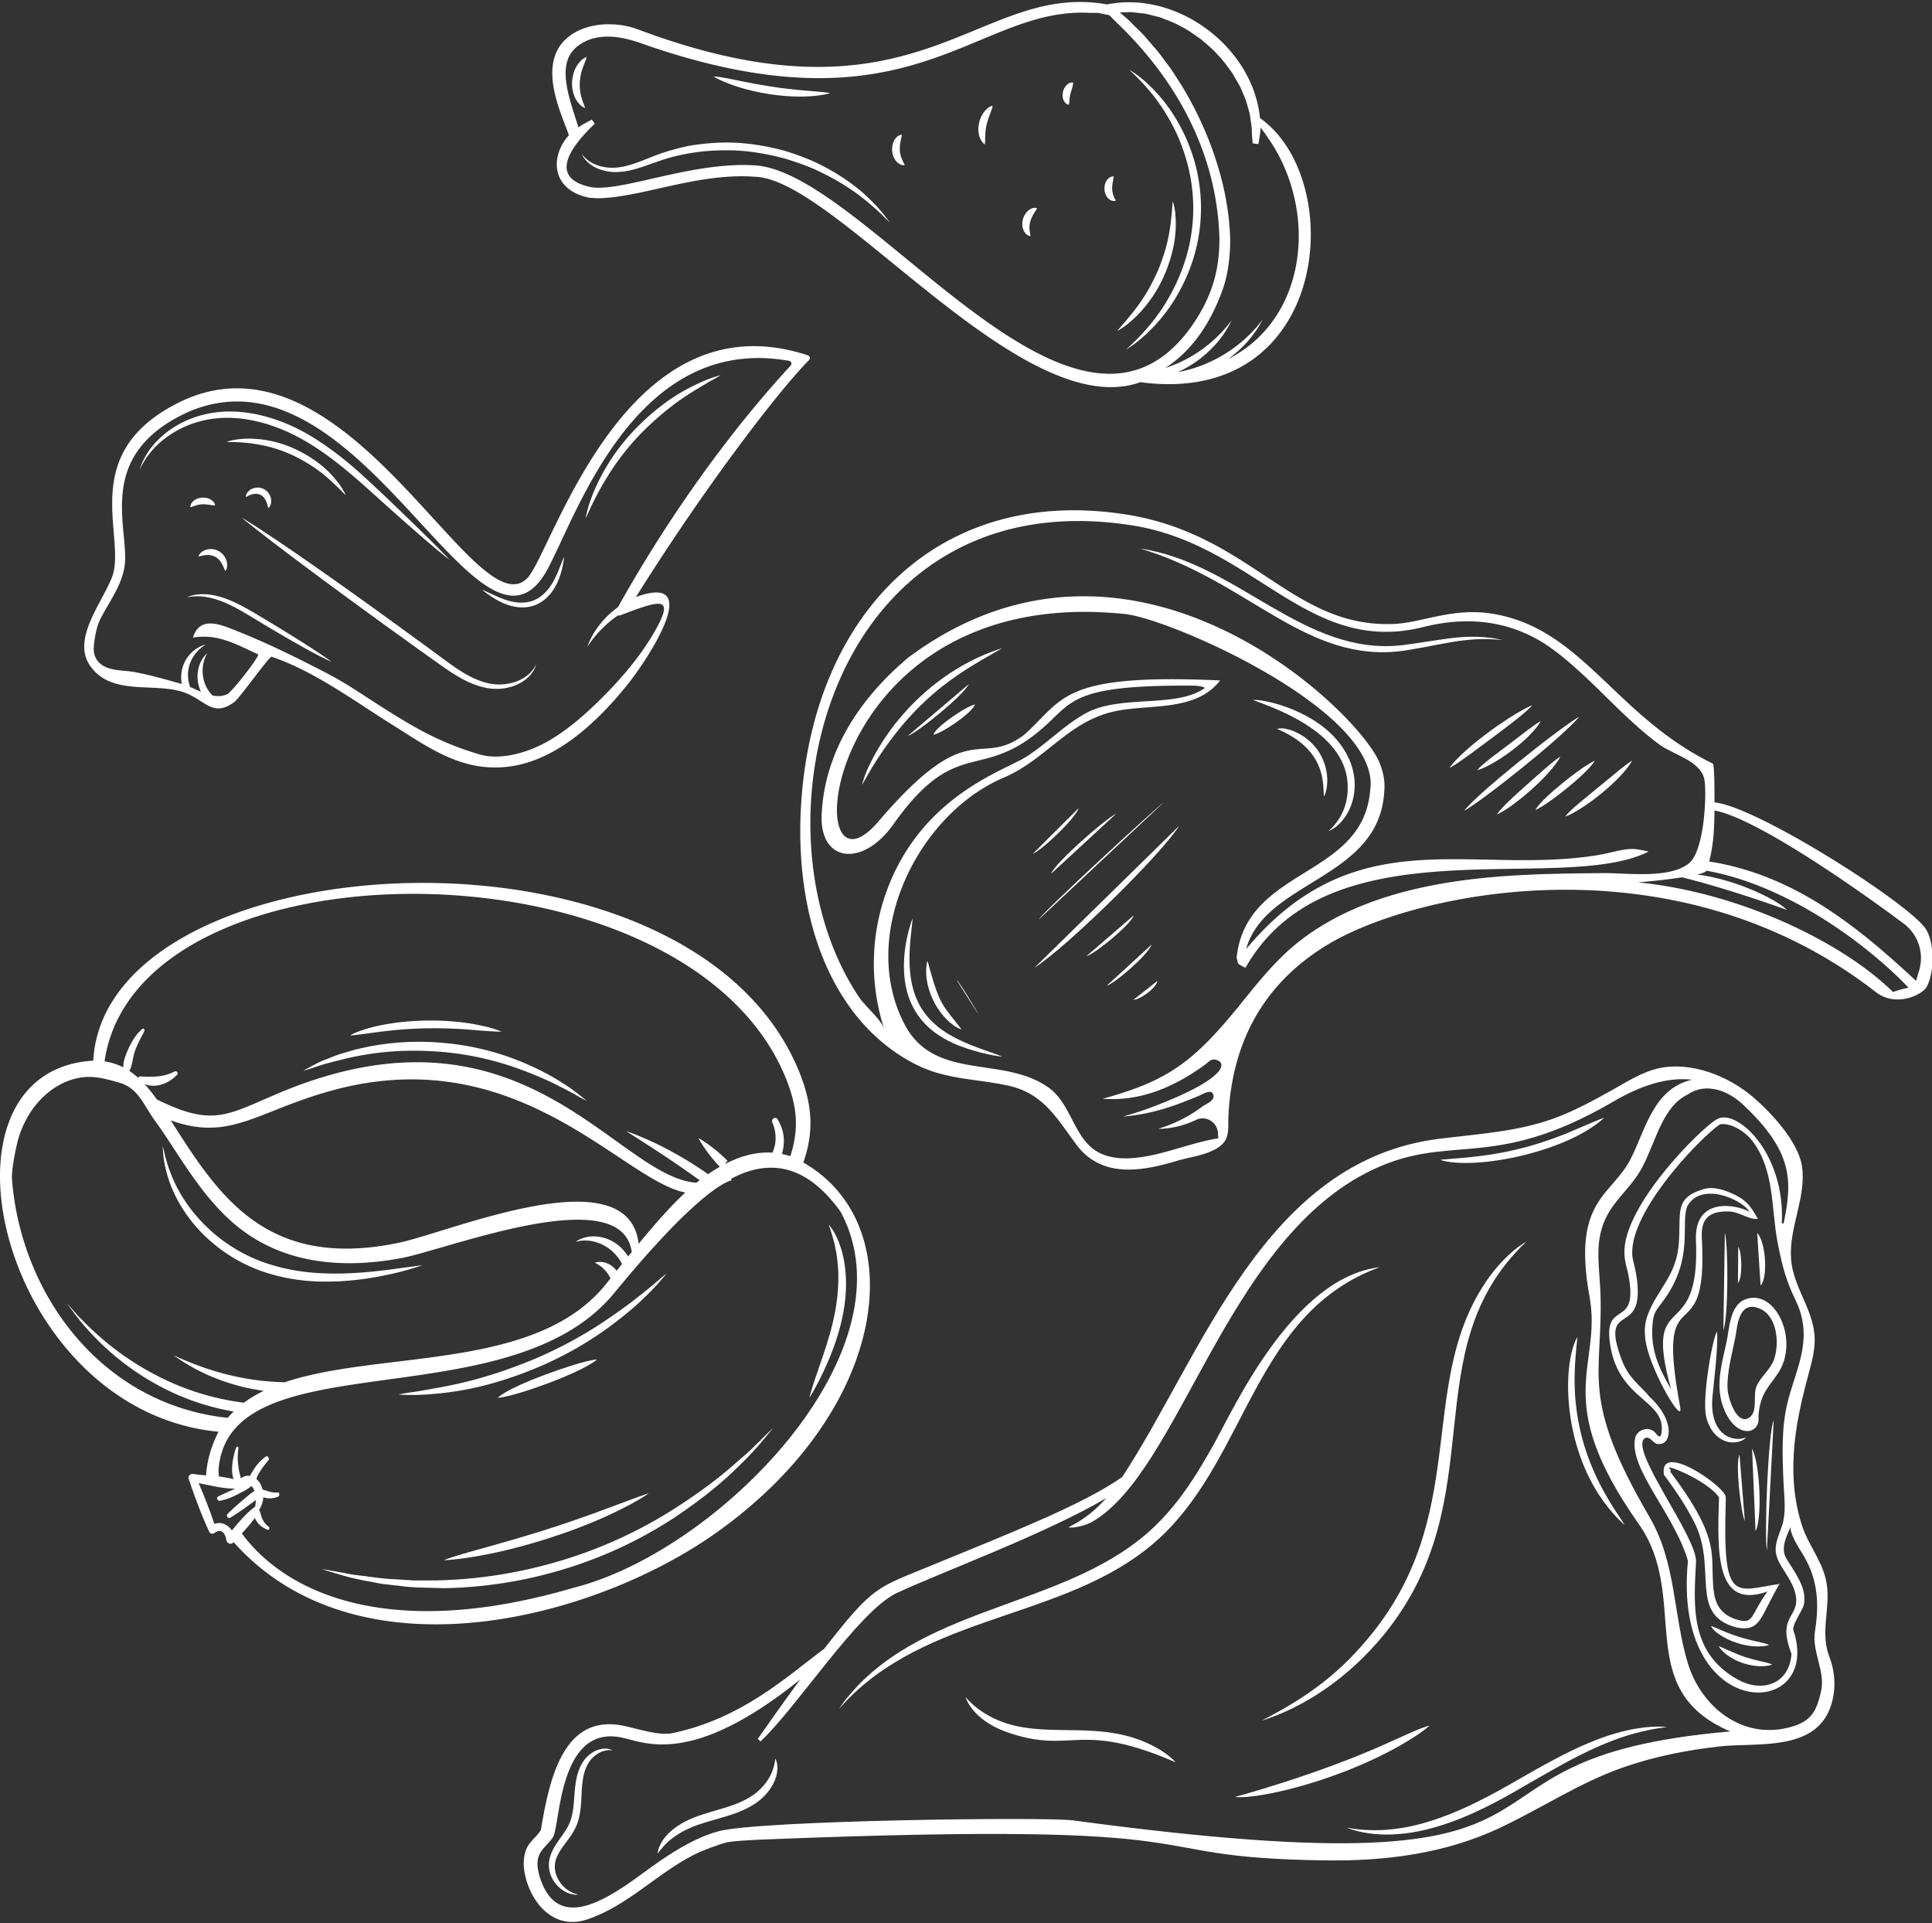 <svg xmlns="http://www.w3.org/2000/svg" width="209" height="208" viewBox="0 0 209 208"><rect x="0" y="0" width="209" height="208" fill="#333333" stroke="none"/><g><g><g><g><path fill="#fff" d="M48.03 168.754s.612.008 2.318-.232c1.702-.25 4.514-.729 8.807-2.076 4.58-1.46 7.31-2.818 8.923-3.665 1.608-.863 2.098-1.26 2.098-1.26s-.591.176-2.29.812c-1.703.621-4.504 1.744-9.06 3.194-4.563 1.42-7.286 2.1-8.84 2.57-1.56.451-1.955.657-1.955.657z"/></g><g><path fill="#fff" d="M62.056 171.736c-20.287 5.946-31.344.334-35.894-5.877.496-.53.978-1.08 1.403-1.67.073.16.167.311.258.446.281.406.691.646 1.117.826.175.073.28-.23.125-.332-.346-.223-.583-.58-.744-.984-.116-.29-.131-.563-.284-.8-.002-.01 0-.022-.002-.033a3.03 3.03 0 0 0 .385-.925 2.68 2.68 0 0 0 .066-.454c.489.223 1.111.145 1.587-.042.21-.083.198-.501-.057-.468-.582.079-1.073-.171-1.608-.3a2.375 2.375 0 0 0-.28-.698 1.883 1.883 0 0 0-.399-.462c.075-.19.148-.378.24-.535.298-.527.668-1.006 1.05-1.458.178-.209-.052-.58-.284-.411-.5.36-.91.805-1.257 1.344-.13.2-.302.459-.437.733a1.202 1.202 0 0 0-.684.09 1.451 1.451 0 0 0-.297.184c-.075-.315-.167-.627-.222-.95-.124-.74-.176-1.575-.04-2.315.034-.186-.19-.249-.25-.078-.33.954-.636 2.357-.287 3.425a10.703 10.703 0 0 0-1.577-.285c-.021-.255-.048-.515-.041-.752 1.09-14.107 31.142-5.214 42.696-18.966 9.86-12.039 12.79-12.311 12.79-12.311l-.03-.183c4.288-2.283 8.282-1.396 11.844 3.588 8.066 15.058-13.254 36.723-28.887 40.653zm-38.867-6.903zm-1.699-4.41c1.275.236 2.653.611 3.942.588-.04.022-.077.046-.117.063-.575.257-1.144.51-1.711.792-.253.125-.058.508.177.463.717-.135 1.352-.392 2.005-.741.444-.238.94-.444 1.32-.795a.21.21 0 0 0 .12-.035c.065.069.128.153.19.255.045.086.079.169.11.253-.445.267-.853.657-1.244.979a29.76 29.76 0 0 0-1.66 1.494c-.21.202.059.563.29.418.673-.42 1.33-.852 1.972-1.33.26-.192.54-.38.799-.59-.011.29-.055.536-.087.752a.28.28 0 0 0-.089.04c-.901.683-1.672 1.613-2.427 2.512-.419-.65-1.187-.978-1.89-.708-.498-1.5-1.082-2.966-1.7-4.41zM1.303 127.64s-.134-.94.505-3.779c.79-3.512 3.23-6.46 6.47-7.224 1.658-.39 3.07.022 4.667.48 2.05.588 2.636 2.506 3.85 4.152.834 1.13 1.592 2.33 2.367 3.509 1.706 2.598 3.484 5.168 5.74 7.214 5.255 4.77 12.087 5.3 18.56 4.078 5.234-1.027 23.83-8.377 24.88-.645-.087.105-.228.278-.386.475-.427-.666-.958-1.177-1.482-1.503a4.289 4.289 0 0 0-2.33-.67 3.591 3.591 0 0 0-1.44.332c-.3.161-.441.258-.441.258l.481-.1a4.137 4.137 0 0 1 1.364.042 4.63 4.63 0 0 1 3.18 2.466c-.189.238-.386.482-.58.725-.477-.622-1.09-.876-1.496-.938a1.852 1.852 0 0 0-.649.011 1.908 1.908 0 0 0-.213.065s.293.118.693.425c.327.256.725.678 1 1.265-.272.34-.5.624-.628.781-7.656 9.27-24.356 6.986-34.612 10.45-3.85-.086-6.872-.932-8.898-1.64a34.589 34.589 0 0 1-2.34-.925l-.8-.36.734.508c.493.318 1.23.78 2.234 1.277a22.119 22.119 0 0 0 6.798 2.066c-.77.375-1.488.8-2.141 1.286a27.966 27.966 0 0 1-8.384-2.42 30.786 30.786 0 0 1-6.237-3.897c-1.589-1.281-2.702-2.434-3.448-3.219l-1.097-1.237.99 1.35a29.727 29.727 0 0 0 3.261 3.528 28.436 28.436 0 0 0 6.2 4.314 26.538 26.538 0 0 0 7.601 2.536c-.223.22-.44.444-.643.684-13.592-1.446-22.322-13.243-23.33-25.72zm72.829 1.348zm-5.046 5.541c-1.104-9.535-20.268-1.31-25.899-.118-14.378 3.018-19.57-5.111-24.716-13.232 6.374 2.317 9.336-.964 17.173-3.151 20.265-5.742 31.628 9.636 38.488 10.96-1.798 1.68-3.399 3.558-5.046 5.541zm16.096-17.482c1.054 2.803 1.255 5.136.31 8.015a7.183 7.183 0 0 0-.907-.242c.132-.382.181-.826.202-1.17.058-.945-.198-1.789-.659-2.57-.231-.391-.754-.051-.564.368.317.703.41 1.54.286 2.312-.052.321-.185.616-.27.917-1.77-.121-3.521.382-5.175 1.236l.296-.36c-1.785-1.772-3.143-2.445-3.143-2.445s.683 1.358 2.305 3.098c-.43.244-.851.51-1.266.792-2.537-1.77-4.723-2.901-6.267-3.606-1.655-.751-2.588-1.045-2.588-1.045l2.376 1.524c1.362.88 3.268 2.13 5.568 3.788-.117.089-.234.177-.35.269-8.792-.62-18.845-21.036-45.592-9.518-5.337 2.289-6.87 3.418-12.775.505-.43-.602-.87-1.154-1.33-1.653 1.219.465 2.57-.036 3.51-1.002.186-.191-.049-.475-.254-.368-1.188.625-2.445.612-3.717.532-.115-.007-.184.069-.219.164a8.327 8.327 0 0 0-.962-.751c.325-.577.348-1.387.56-2.03.264-.812.683-1.53 1.058-2.284.069-.139-.082-.347-.212-.237-.65.546-1.108 1.272-1.475 2.077-.272.597-.622 1.387-.581 2.095a6.19 6.19 0 0 0-2.036-.656c3.515-24.445 63.583-24.604 73.87 2.246zm1.723 8.697c1.16-3.34.952-6.148-.276-9.38-11.366-29.538-75.24-25.537-76.538-1.64-18.586 1.075-10.003 37.909 13.55 40.136-.902 1.775-1.267 3.369-1.352 4.72-.474-.04-.938-.083-1.377-.152-.268-.042-.62.194-.496.552.66 1.928 1.364 3.866 2.216 5.697.13.28.437.254.625.09.598-.375 1.001-.142 1.212.7.008.444.498.679.787.363l.022-.023c13.124 14.701 37.749 8.712 51.312-.404 19.687-13.371 22.262-33.854 10.315-40.659z"/></g><g><path fill="#fff" d="M81.469 156.569c-.518.53-1.22 1.084-2.014 1.801-1.6 1.416-3.848 3.146-6.947 5.095a49.005 49.005 0 0 1-12.388 5.5 50.156 50.156 0 0 1-12.953 1.976l-2.389.005-2.07-.132c-1.286-.047-2.36-.228-3.274-.34l-1.247-.156-1.007-.19-1.406-.255a16.266 16.266 0 0 0-.938-.142l1.14.348c.81.239 2.092.657 4.04.989.488.084 1.01.215 1.582.282l1.846.205c1.316.194 2.823.16 4.523.229a47.322 47.322 0 0 0 12.573-1.918c5.3-1.556 9.362-3.716 12.449-5.742 3.076-2.062 5.27-3.897 6.795-5.415 1.563-1.475 2.48-2.602 3.06-3.293l.804-.976-.913.88-1.266 1.249z"/></g><g><path fill="#fff" d="M46.316 150.818c2.356-.182 6.352-.566 12.147-3.044a38.45 38.45 0 0 0 7.26-4.116c1.813-1.324 3.119-2.453 4.044-3.364.941-.894 1.51-1.558 1.865-1.972.341-.412.489-.588.489-.588l-.589.48c-.414.348-1.06.921-2.068 1.717-.996.81-2.358 1.834-4.199 3.061a46.016 46.016 0 0 1-7.239 3.913c-6.104 2.565-9.973 3.06-12.145 3.467-1.096.205-1.793.262-2.213.352-.42.076-.565.118-.565.118l.715.028c.507.012 1.312.04 2.498-.052z"/></g><g><path fill="#fff" d="M64.594 147.04s-1.25.02-5.687 1.678c-4.438 1.657-5.057 2.477-5.057 2.477s1.25-.02 5.388-1.562c4.418-1.647 5.356-2.593 5.356-2.593z"/></g><g><path fill="#fff" d="M18.298 127.734c.461 1.337 1.297 3.054 2.838 4.866a17.137 17.137 0 0 0 7.047 4.848c3.439 1.218 6.406 1.248 8.723 1.13 2.331-.142 4.08-.49 5.378-.774a33.527 33.527 0 0 0 2.683-.712l.74-.25-3.53.48c-1.32.162-3.077.386-5.378.427-2.286.024-5.173-.093-8.464-1.283a17.262 17.262 0 0 1-7.012-4.858 15.721 15.721 0 0 1-2.779-4.496c-.232-.598-.41-1.094-.518-1.511a9.565 9.565 0 0 1-.258-.978c-.114-.488-.169-.658-.169-.658l.056.854c.05.602.193 1.565.643 2.915z"/></g><g><path fill="#fff" d="M35.902 114.88c2.274-.586 6.123-1.618 12.182-1.08a32.683 32.683 0 0 1 7.819 1.727c2.02.73 3.532 1.405 4.635 1.982 1.12.55 1.837.982 2.298 1.235l.654.341-.59-.479c-.422-.337-1.1-.882-2.192-1.556-1.08-.698-2.583-1.51-4.64-2.34a28.585 28.585 0 0 0-8.03-1.9 28.762 28.762 0 0 0-8.048.373l-1.442.312-1.233.358c-.764.21-1.389.473-1.918.68-1.065.397-1.685.799-2.073.99-.382.212-.506.299-.506.299l.691-.211c.486-.154 1.244-.434 2.393-.73z"/></g><g><path fill="#fff" d="M91.37 136.767c-.19-1.303-.528-2.215-.81-2.845-.29-.629-.534-.983-.691-1.186-.156-.204-.222-.263-.222-.263l.14.416c.103.29.259.75.437 1.438.333 1.363.785 3.74.15 7.367-.353 1.928-.85 3.453-1.253 4.681l-.985 2.875c-.48 1.42-.573 1.932-.573 1.932s.295-.41.985-1.741c.34-.667.783-1.565 1.282-2.795.491-1.228 1.06-2.794 1.428-4.839.36-2.05.306-3.742.112-5.04z"/></g><g><path fill="#fff" d="M45.855 111.23c3.341-.07 5.424.2 6.682.28 1.258.099 1.696.065 1.696.065s-.1-.048-.358-.142a11.644 11.644 0 0 0-1.296-.386c-1.253-.293-3.381-.732-6.808-.653-1.71.048-3.064.223-4.124.414a17.31 17.31 0 0 0-2.386.593c-1.108.373-1.365.595-1.365.595s.44-.018 1.646-.185c1.208-.15 3.185-.49 6.313-.581z"/></g></g><g><g><path fill="#fff" d="M10.183 69.55c.267-2.007.596-2.484 1.187-3.536.921-1.636 2.002-3.248 2.153-5.176.268-4.25-3.05-11.75 6.809-16.267 18.664-8.101 31.412 29.92 38.763 17.247 3.224-5.773 9.494-25.783 26.27-22.788a.306.306 0 0 1 .168.507c-9.928 10.783-16.55 22.327-18.685 26.136a9.712 9.712 0 0 0-2.404 2.483 9.027 9.027 0 0 0-.72 1.318l-.19.479.293-.419a12.449 12.449 0 0 1 3.018-2.973c.076.025.157.03.244-.002 4.28-1.642 5.874-2.133 3.912 1.425-1.738 3.146-4.281 6.006-6.878 8.462-1.537 1.454-3.203 2.82-5.06 3.847-2.021 1.117-4.91 1.965-7.152 1.314-2.764-.803-5.252-1.911-7.734-3.373-4.51-2.668-5.781-3.848-9.175-5.602-3.087-1.593-6.266-3.156-9.5-4.432-1.643-.647-3.883-1.638-4.632.767 2.673-.46 4.662.72 7.049 1.807.254.116-2.792 4.046-3.33 4.303-.512.244-1.049.258-1.59.155a3.551 3.551 0 0 1-.923-1.56 4.092 4.092 0 0 1-.124-1.638c.06-.458.19-.8.285-1.03l.17-.345s-.097.089-.272.28c-.16.2-.392.52-.562 1.002a3.84 3.84 0 0 0 .164 2.88c-.398-.168-.79-.353-1.167-.515a3.741 3.741 0 0 1-.192-1.874c.108-.687.402-1.24.7-1.645.303-.406.61-.67.825-.835.22-.165.344-.24.344-.24s-.142.03-.403.136c-.26.106-.643.299-1.055.678a3.706 3.706 0 0 0-1.065 1.76 4.014 4.014 0 0 0-.06 1.696c-1.689-.479-3.434-.98-5.166-1.298-1.1-.202-2.585-.097-3.519-.799-.835-.627-.914-1.452-.796-2.335zm1.206 3.935c2.642 1.428 6.407.366 9.079 1.633 1.858.882 2.734 2.397 4.874.817.61-.45 3.799-4.984 4.043-4.9 4.609 1.56 8.886 4.748 12.988 7.315 4.047 2.534 7.593 5.19 12.647 4.571 5.285-.648 9.807-5.044 12.945-8.98 2.056-2.58 8.39-12.099.833-9.37 7.48-11.96 15.454-22.327 18.727-25.634.158-.157.087-.428-.123-.498-19.825-6.56-27.62 21.235-30.37 24.108-5.606 5.64-19.327-27.483-37.27-19.21-11.687 5.523-6.002 14.687-7.635 19.058-1.003 2.684-4.383 6.687-2.403 9.579a4.672 4.672 0 0 0 1.665 1.51z"/></g><g><path fill="#fff" d="M49.77 72.538c-1.013-.644-2.093-1.486-3.325-2.379l-4.073-2.968c-12.754-9.237-16.203-11.186-16.203-11.186s3.053 2.62 15.867 11.898l4.338 3.117c1.293.917 2.436 1.761 3.558 2.373 1.118.614 2.2.98 3.176 1.086a5.558 5.558 0 0 0 2.47-.287c1.32-.49 1.9-1.244 2.153-1.68.256-.453.26-.642.274-.635l-.101.174a3.1 3.1 0 0 1-.374.53c-.379.444-1.145 1.1-2.512 1.36a5.447 5.447 0 0 1-2.379-.081c-.895-.224-1.857-.673-2.87-1.322z"/></g><g><path fill="#fff" d="M64.335 54.005c.373-.758.917-1.744 1.708-2.979a27.041 27.041 0 0 1 3.436-4.284c3.154-3.151 5.518-4.405 6.801-5.19.649-.399 1.084-.601 1.33-.763.251-.151.333-.216.333-.216l-.47.143c-.33.109-.862.273-1.607.611-1.476.669-3.987 1.883-7 4.936a22.442 22.442 0 0 0-3.407 4.464c-.74 1.3-1.205 2.343-1.489 3.146a12.6 12.6 0 0 0-.515 1.693c-.083.344-.105.485-.105.485l.222-.45c.15-.324.376-.843.763-1.596z"/></g><g><path fill="#fff" d="M15.559 49.96a9.024 9.024 0 0 1 2.172-2.447c1.219-.956 3.127-2.038 5.846-2.276 2.703-.242 6.162.484 9.74 2.642 1.789 1.079 3.272 2.249 4.568 3.338 1.295 1.093 2.405 2.108 3.397 3a284.74 284.74 0 0 0 4.545 4.017c2.177 1.872 2.8 2.3 2.8 2.3s-.731-.791-2.91-2.93a396.91 396.91 0 0 0-4.445-4.284c-1.92-1.784-4.25-4.1-7.693-6.186-3.696-2.198-7.337-2.889-10.164-2.54-2.856.355-4.781 1.59-5.97 2.654-1.201 1.094-1.718 2.07-1.999 2.665-.151.298-.212.525-.267.663l-.068.203.1-.194c.075-.13.165-.346.348-.626z"/></g><g><path fill="#fff" d="M22.011 64.535c.659.075 1.525.285 2.583.767 1.064.47 2.296 1.232 3.836 2.163 6.16 3.697 7.402 4.09 7.402 4.09s-1.444-1.134-7.186-4.582c-1.523-.922-2.798-1.67-3.916-2.102-1.11-.444-2.035-.601-2.722-.602a4.463 4.463 0 0 0-1.408.193c-.254.096-.37.138-.37.138l.392-.056c.28-.03.73-.084 1.39-.009z"/></g><g><path fill="#fff" d="M54.928 65.426c.79.251 1.94.5 3.202-.073 1.225-.614 1.798-1.583 2.147-2.3.343-.74.476-1.318.572-1.735.174-.838.153-1.07.153-1.07s-.132.296-.452 1.135c-.167.415-.378.972-.756 1.623-.378.632-.95 1.418-1.933 1.883-1.06.466-2.084.292-2.827.097-.759-.216-1.316-.49-1.737-.682-.84-.405-1.142-.517-1.142-.517s.23.226 1.022.757c.4.255.944.6 1.751.882z"/></g><g><path fill="#fff" d="M28.329 48.15c.962.193 2.14.522 3.484 1.163 2.68 1.317 3.914 2.64 4.654 3.326.377.346.582.598.735.728.148.135.208.176.208.176l-.156-.295c-.115-.206-.293-.54-.634-.983-.665-.87-1.907-2.355-4.553-3.629a12.232 12.232 0 0 0-3.672-1.094c-1.015-.122-1.795-.116-2.372-.051a6.592 6.592 0 0 0-1.19.203c-.232.06-.324.093-.324.093l.342.02c.241.005.625 0 1.193.044.568.029 1.32.111 2.285.3z"/></g><g><path fill="#fff" d="M24.377 61.762s.024-.024.064-.09c.039-.066.09-.178.119-.357a1.528 1.528 0 0 0-.077-.733 1.81 1.81 0 0 0-.764-.938 1.747 1.747 0 0 0-1.274-.217c-.338.073-.562.22-.702.348a.934.934 0 0 0-.233.322.455.455 0 0 0-.032.11s.134-.042.44-.116c.291-.052.846-.173 1.451.182.576.4.716.878.836 1.121.102.263.172.368.172.368z"/></g><g><path fill="#fff" d="M22.96 54.644c.203.03.315.004.315.004s0-.027-.017-.081a.671.671 0 0 0-.128-.242c-.15-.198-.532-.515-1.224-.5-.743.034-1.11.44-1.227.671a.647.647 0 0 0-.082.281.299.299 0 0 0 .006.09s.11-.027.321-.107c.212-.07.528-.203 1.037-.217.505.001.79.081.998.1z"/></g><g><path fill="#fff" d="M26.612 53.765c.004.007.115-.076.375-.198.24-.099.748-.29 1.272-.003.493.336.584.798.66 1.022.062.249.108.365.108.365-.01-.004.135-.052.255-.382.055-.164.088-.403.017-.706a1.504 1.504 0 0 0-.706-.937 1.453 1.453 0 0 0-1.251-.088 1.256 1.256 0 0 0-.597.46c-.198.318-.124.471-.133.467z"/></g></g><g><g><path fill="#fff" d="M132.864 38.83a13.678 13.678 0 0 0 1.77-1.537 12.671 12.671 0 0 0 1.533-1.97c.28-.488.426-.746.426-.746l-.538.663c-.37.42-.921 1.038-1.733 1.726-1.415 1.193-3.724 2.703-6.9 3.281a12.406 12.406 0 0 0 4.283-3.235c.594-.706.963-1.312 1.202-1.722l.331-.64-.446.562a16.12 16.12 0 0 1-1.415 1.487 14.424 14.424 0 0 1-5.317 3.105c1.654-1.075 4.399-3.348 6.247-8.61.586-1.706.768-3.557.775-5.266-.09-3.437-.834-6.603-1.804-9.399a38.785 38.785 0 0 0-3.456-7.293c-.326-.506-.642-.996-.948-1.468-.305-.473-.652-.893-.956-1.315-.601-.854-1.253-1.56-1.816-2.218-.546-.672-1.144-1.172-1.607-1.661-.464-.489-.914-.845-1.269-1.144-.032-.034-.066-.057-.1-.085.152-.004.307-.005.462-.014.304.003.62-.043.945-.005l1.009.115c.35.018.696.115 1.051.209.354.1.726.161 1.086.296.71.284 1.462.542 2.155.96.734.346 1.377.864 2.06 1.318.61.548 1.274 1.04 1.795 1.663.58.567 1.03 1.221 1.489 1.838.231.306.387.653.582.965.183.318.387.62.506.95.28.642.553 1.246.69 1.841l.247.84c.036.274.073.535.106.78l.096.686c.03.212.004.409.02.587.04.71.095 1.133.095 1.133l.607.077s.09-.425.193-1.2c.037-.184.043-.386.034-.604l.016.021c.184.24.463.602.762 1.055 5.509 7.85 4.362 19.604-4.267 23.974zm-8.015 1.71l.004.013-.026.002zM81.854 17.898c-6.902-.506-14.706 2.953-17.982 2.334-4.237-.917-2.65-3.885.476-6.856l-.323-.44c-.997.524-1.083.594-1.45.84-.96-3.103-2.556-6.97-.029-8.828 2.559-1.923 6.08-.527 7.429-.05 28.412 9.774 35.26-3.736 47.337-3.528 2.091.1.684-.131 2.712.278.63.896 11.565 9.506 11.895 24.29-.039 3.077-.627 5.988-3.107 9.475-12.61 17.514-34.782-16.38-46.958-17.515zm54.45-5.127c-.784-7.785-9.08-13.81-16.533-12.292-14.166-2.522-20.269 14.165-50.801 2.685-2.065-.768-5.127-.856-7.26.657-3.906 2.802-.902 8.586-.168 10.809-2 2.185-2.003 5.83 2.075 6.73.286.057.647.055.977.08 4.713-.015 10.89-2.804 17.147-2.315 8.784.334 28.84 26.807 41.62 22.214 20.562 2.741 22.426-21.9 12.942-28.568z"/></g><g><path fill="#fff" d="M127.676 13.666a17.557 17.557 0 0 0-3.1-4.197c-.88-.868-1.51-1.327-1.897-1.588-.387-.264-.526-.343-.526-.343s.168.163.564.542c.4.38 1.017 1.001 1.836 1.99.809.993 1.794 2.39 2.732 4.376.894 1.99 1.76 4.611 1.8 7.903.025 3.513-.905 6.302-1.881 8.376a20.967 20.967 0 0 1-2.907 4.536 23.16 23.16 0 0 1-1.912 2.018l-.57.542s.193-.132.66-.447c.467-.328 1.195-.886 2.16-1.862a18.346 18.346 0 0 0 3.239-4.552c1.081-2.132 2.096-5.053 2.044-8.755-.073-3.701-1.162-6.52-2.242-8.539z"/></g><g><path fill="#fff" d="M126.086 29.46c1.257-3.122 1.145-5.187 1.062-6.283-.04-.56-.149-.907-.194-1.115-.056-.206-.088-.275-.088-.275l-.038.357c-.021.251-.034.647-.099 1.226-.129 1.147-.302 3.078-1.438 5.826-1.26 2.915-2.617 4.428-3.367 5.357l-.826.958c-.165.196-.226.286-.226.286s.094-.049.313-.188c.22-.139.573-.364 1.046-.77.484-.397 1.082-.981 1.773-1.832a14.535 14.535 0 0 0 2.082-3.547z"/></g><g><path fill="#fff" d="M63.076 11.08c-.143-.426-.424-1.13-.353-2.265.104-1.128.422-1.733.564-2.117.16-.377.172-.538.172-.538s-.042.012-.135.058c-.09.046-.24.124-.417.288-.346.312-.92.998-1.02 2.29-.073 1.386.5 2.174.84 2.515.178.181.33.266.427.313.097.05.142.058.142.058s-.008-.046-.045-.145c-.04-.108-.1-.26-.175-.457z"/></g><g><path fill="#fff" d="M93.74 21.213c-1.053-.98-2.587-2.166-4.834-3.316-1.118-.588-2.442-1.092-3.948-1.563a25.58 25.58 0 0 0-5.162-.887c-1.926-.101-3.655.064-5.184.313-1.518.308-2.84.71-3.959 1.149-1.11.445-2.046.828-2.887 1.032-.84.212-1.564.246-2.172.163-1.223-.163-1.892-.659-2.233-.976a3.042 3.042 0 0 1-.343-.368l-.092-.113.088.173c.06.118.171.295.365.518.384.433 1.197 1.062 2.61 1.236.701.09 1.535.017 2.441-.21.91-.222 1.889-.609 2.982-.985 2.176-.743 5.013-1.268 8.473-1.088 1.848.12 3.495.463 4.962.844 1.451.44 2.737.896 3.827 1.435 2.196 1.046 3.734 2.116 4.825 2.987 1.083.882 1.77 1.525 2.175 1.949l.599.57s-.15-.195-.507-.666c-.356-.483-.978-1.213-2.027-2.197z"/></g><g><path fill="#fff" d="M83.199 10.177c2.633.401 4.312.27 5.298.156.989-.128 1.309-.271 1.309-.271s-.341-.066-1.33-.148c-.989-.095-2.629-.174-5.203-.571-2.57-.418-4.062-.783-4.943-.93-.877-.162-1.136-.135-1.136-.135s.281.205 1.164.58c.884.367 2.38.925 4.84 1.319z"/></g><g><path fill="#fff" d="M115.293 11.172c.198.169.337.15.337.15s.03-.112.046-.32c.023-.206.027-.5.135-.917.12-.41.21-.644.246-.84.04-.189.023-.314.023-.314s-.111-.046-.339.038c-.218.081-.591.34-.75.956-.153.663.117 1.089.302 1.247z"/></g><g><path fill="#fff" d="M106.743 13.418c.209-.802.436-1.242.53-1.544.107-.294.093-.436.093-.436s-.153.004-.452.216c-.287.21-.76.666-.993 1.605-.229 1.012.052 1.668.249 1.98.213.323.375.372.375.372s.026-.147.026-.493c.013-.344-.022-.89.172-1.7z"/></g><g><path fill="#fff" d="M111.473 23.89c.189-.572.405-.84.53-1.051.133-.2.173-.33.173-.33.002.01-.118-.076-.429-.003-.293.066-.845.374-1.087 1.19-.238.88.145 1.464.394 1.658.266.212.43.167.422.175.009-.004-.02-.134-.066-.396-.036-.26-.106-.66.063-1.242z"/></g><g><path fill="#fff" d="M120.306 20.381c.006-.491.089-.752.124-.963.043-.202.038-.334.038-.334.004.008-.122-.047-.374.084-.24.12-.639.525-.62 1.278.035.806.54 1.19.811 1.265.292.087.416-.014.413-.004.007-.006-.05-.115-.149-.322-.091-.207-.231-.507-.243-1.004z"/></g><g><path fill="#fff" d="M97.408 17.79c.322.137.472.055.468.065.007-.005-.058-.126-.187-.376-.118-.253-.323-.638-.352-1.29-.011-.644.114-1 .16-1.253.059-.249.048-.385.048-.385.005.007-.142-.02-.409.17-.254.181-.668.668-.632 1.547.06.941.605 1.392.904 1.521z"/></g></g><g><g><path fill="#fff" d="M207.627 104.906c-.115.4-.234.8-.352 1.191-6.519-6.082-13.346-11.5-22.38-12.915.454-1.745.56-3.475.574-5.513 3.976.684 13.638 7.138 20.458 12.223a4.655 4.655 0 0 1 1.7 5.014zm-2.855 2.389c-5.288-5.244-16.411-10.755-27.574-11.853.56-.041 2.868-.257 4.762-.548 5.407 1.34 11.358 3.533 11.358 3.533-1.089-1.112-5.482-3.297-9.723-3.836.566-.134.953-.274 1-.415 8.674 1.558 17.164 7.752 21.867 12.648-.98.23-.999.252-1.69.47zM157.227 95.37c-5.903.9-11.872 2.697-16.64 6.42-2.372 1.853-4.283 4.202-6.18 6.556-5.257 6.53-8.013 8.55-15.117 10.494 4.058.328 7.799-1.284 11.093-3.705.284-.209.597-.578.987-.533 1.364.156 1.777 1.925-6.741 5.142-1 .374-1.79.62-2.324.785l-.818.243.85-.087a22.941 22.941 0 0 0 2.442-.45c1.672-.405 3.282-1.027 4.868-1.687.417-.175 1.507-.888 1.63-.038.086.59-.833.894-1.214 1.18a15.213 15.213 0 0 1-2.778 1.65c-.623.283-1.124.463-1.467.586l-.525.176.557-.021c.365-.03.91-.087 1.603-.257a10.59 10.59 0 0 0 1.968-.705c1.045-.495 2.25.253 2.331 1.405.013.198.03.4.051.6-1.312.202-2.647.588-3.939.962-2.646.764-6.538 2.008-9.166.48-2.524-1.47-2.814-5.15-5.226-6.899-4.925-3.57-12.36-.633-15.624-6.884-5.029-9.64 1.468-22.722 10.692-26.65 4.744-2.03 7.054-6.229 12.314-7.25 3.728-.723 8.545.066 11.137-3.286-17.458-.793-16.882 2.089-21.234 5.912-4.926 3.643-5.768-2.304-15.734 9.346-8.924 10.48-6.662-25.88 26.655-22.442 4.99.507 27.93 10.616 26.54 19.125-.82 9.457-13.34 8.212-14.44 18.001-.002.024.134.628.16.647-.003.09.685.462.74.47a.092.092 0 0 0 .095-.046c9.052-15.841 33.994-7.733 43.546-12.486-.079-.058-.569-.148-1.143-.245-1.35-.228-2.663.368-4.706.674-13.63 2.04-25.908-3.972-37.67 10.105 2.077-7.436 14.277-7.52 14.938-16.901.055-.723.122-1.623-.46-3.151-1.945-5.34-26.674-29.674-51.089-11.434l-.449.394c-4.892 4.268-8.55 9.885-8.855 16.53-.24 5.17 4.419 5.773 7.761 1.062 6.97-9.826 9.475-4.314 16.52-10.736 2.85-2.599 3.189-4.31 15.382-4.263.494.003 1.408-.018 1.803.249-3.123 2.24-9.15.675-12.895 2.74-2.367 1.303-4.23 3.322-6.512 4.75-2.398 1.504-11.645 4.311-15.257 15.142a22.903 22.903 0 0 0-.028 14.279c-.357-1.083-2.032-2.433-2.703-3.427-12.455-18.471-3.042-56.169 29.519-51.066 13.253 2.077 18.968 14.148 31.515 10.992 5.098-1.283 9.973-.62 14.2 2.57 4.056 3.06 7.228 7.122 11.327 10.148 1.426 1.053 4.232 1.686 4.816 3.58.339 1.096.142 7.797-1.609 9.248-2.081 1.724-6.757 1.053-9.215 1.074-5.44.048-10.892.11-16.282.932zm51.127 5.15c-1.735-2.754-18.324-13.307-22.885-13.732-.001-.217.03-4.091-.18-4.195-10.67-5.21-14.12-14.687-23.938-16.225-4.26-.668-7.639 1.027-10.614 1.12-11.006.44-15.388-9.718-28.938-11.841-20.144-3.158-33.501 10.547-35.08 30.541-.61 7.72.59 16.317 5.209 22.743 1.954 2.72 4.568 5.02 7.62 6.43 3.035 1.402 6.309 1.362 9.509 2.062 3.811.833 5.24 3.503 7.375 6.372 2.707 3.637 6.972 2.94 10.886 1.767 1.37-.412 2.878-.559 4.15-1.258 1.708-.941 1.335-2.063 1.43-3.788.462-8.365 4.223-14.473 10.873-18.43 9.427-5.61 37.366-11.718 59.169 5.232 2.07 1.61 4.86.393 5.457-.534.855-1.46.917-4.743-.043-6.264z"/></g><g><path fill="#fff" d="M145.792 85.29a6.327 6.327 0 0 1-.758 2.979c-.794 1.324-1.351 1.593-1.31 1.623 2.461-1.008 4.41-5.626.967-9.78-2.866-3.427-8.063-4.501-9.122-4.404 1.635.705 10.368 3.304 10.223 9.582z"/></g><g><path fill="#fff" d="M93.895 83.08c-.321.69-.445 1.161-.54 1.434-.088.278-.105.376-.105.376l1.09-1.88c5.085-8.278 10.364-10.715 14.078-12.901-6.28 1.949-11.764 7.003-14.523 12.971z"/></g><g><path fill="#fff" d="M98.202 79.602c1.174-.443 6.038-4.41 6.594-5.598"/></g><g><path fill="#fff" d="M100.968 79.475s.662-.083 2.421-1.309c1.88-1.31 2.104-1.975 2.104-1.975s-.662.082-2.548 1.401c-1.884 1.319-1.977 1.883-1.977 1.883z"/></g><g><path fill="#fff" d="M99.617 108.967c-1.026-1.78-1.176-3.492-1.227-4.792-.03-1.318.079-2.3.146-3.014l.159-1.448c.026-.276.024-.375.024-.375l-.156.441c-.105.314-.257.816-.427 1.576-.164.76-.345 1.782-.351 3.14.012 1.335.16 3.103 1.255 4.915 1.197 1.924 2.856 2.869 4.134 3.453 1.79.802 4.36 1.384 5.255 1.415-1.542-.595-3.234-1.066-5.033-1.988-1.21-.63-2.71-1.567-3.779-3.323z"/></g><g><path fill="#fff" d="M100.926 108.144c.921 1.916 2.379 3.03 3.087 3.194-1.868-2.472-2.295-2.365-3.467-6.652-.135-.575-.227-.736-.227-.736s-.095.22-.124.87c-.02.64.012 1.766.731 3.324z"/></g><g><path fill="#fff" d="M105.828 109.713c-.049-.169-2.08-3.59-2.338-3.709"/></g><g><path fill="#fff" d="M111.718 92.357c.981-.38 4.67-3.885 4.97-4.95"/></g><g><path fill="#fff" d="M120.736 88.022c-1.167.537-6.68 5.388-7.014 6.469"/></g><g><path fill="#fff" d="M125.915 86.76c-.982.73-12.869 11.657-13.546 12.694"/></g><g><path fill="#fff" d="M111.903 104.677c3.776-2.456 13.818-12.4 15.65-15.343"/></g><g><path fill="#fff" d="M117.524 103.425c.983-.287 4.778-3.403 5.126-4.42"/></g><g><path fill="#fff" d="M162.556 69.228l-.932-.188c-3.385-.48-5.407.157-9.933.746-10.696 1.213-17.843-8.921-28.325-10.446 11.693 3.474 17.93 12.531 28.502 11.041 2.8-.442 4.86-.945 6.446-1.112 1.58-.195 2.646-.143 3.31-.114.656.05.932.073.932.073z"/></g><g><path fill="#fff" d="M119.71 106.63c.956-.3 4.566-3.448 4.868-4.46"/></g><g><path fill="#fff" d="M122.615 108.136c.622.055 2.561-1.327 2.58-2.032"/></g><g><path fill="#fff" d="M142.482 81.06c-1.398-1.929-3.724-2.506-4.312-2.208 5.533 2.335 4.867 6.214 5.07 7.293 0 0 .033-.06.092-.214.059-.155.139-.408.198-.802.055-.393.09-.933-.027-1.63a5.766 5.766 0 0 0-1.02-2.44z"/></g><g><path fill="#fff" d="M164.917 77.09c.657-.564.842-.805.842-.805s-.289.092-1.057.512c-.767.423-2.02 1.167-3.879 2.555-1.856 1.393-2.84 2.346-3.38 2.922-.536.578-.623.788-.623.788s.274-.132.963-.601c.691-.467 1.795-1.274 3.512-2.557 1.837-1.367 2.967-2.247 3.622-2.815z"/></g><g><path fill="#fff" d="M160.364 82.736c-.456.403-.54.57-.54.57s.237-.046.826-.322c.587-.278 1.537-.783 2.883-1.791 1.434-1.083 2.2-1.917 2.628-2.44.424-.528.51-.756.51-.756s-.217.102-.766.497c-.552.39-1.427 1.078-2.84 2.144-1.417 1.059-2.246 1.69-2.7 2.098z"/></g><g><path fill="#fff" d="M170.838 77.52s-1.5.81-6.643 4.967c-5.144 4.157-5.793 5.209-5.793 5.209s1.501-.813 6.297-4.685c5.123-4.135 6.14-5.492 6.14-5.492z"/></g><g><path fill="#fff" d="M168.792 81.84s-.224.12-.786.573c-.565.45-1.46 1.237-2.876 2.5-1.418 1.258-2.228 2.029-2.665 2.51-.44.48-.51.662-.51.662s.24-.085.827-.452c.586-.37 1.524-1.021 2.862-2.208 1.425-1.27 2.196-2.19 2.629-2.765.43-.577.52-.82.52-.82z"/></g><g><path fill="#fff" d="M168.978 84.748c-2.656 2.154-2.864 2.85-2.864 2.85s.874-.307 3.351-2.31c2.646-2.142 3.042-2.997 3.042-2.997s-.874.304-3.53 2.457z"/></g><g><path fill="#fff" d="M175.746 82.843c-.584.445-1.51 1.224-3 2.443-1.493 1.212-2.364 1.938-2.839 2.399-.477.456-.563.634-.563.634s.25-.07.87-.407c.616-.338 1.61-.942 3.024-2.092 1.506-1.233 2.316-2.152 2.77-2.725.452-.577.546-.821.546-.821s-.228.12-.808.569z"/></g></g><g><g><path fill="#fff" d="M71.901 198.77c.444-.562 1.176-1.218 2.284-1.778 1.104-.589 2.586-.964 4.29-1.48 1.712-.519 2.912-1.159 3.67-1.905.774-.727 1.153-1.42 1.367-1.943.215-.527.263-.899.316-1.128.035-.23.07-.32.07-.32s.053.106.13.386c.061.278.129.756-.034 1.438-.173.669-.59 1.54-1.46 2.364-.857.846-2.212 1.522-3.85 2.016-1.758.531-3.145.868-4.168 1.357-1.035.467-1.727.973-2.209 1.396-.471.43-.744.779-.92.998-.167.226-.252.319-.252.319s.007-.118.077-.408c.081-.28.247-.74.69-1.311z"/></g><g><path fill="#fff" d="M60.48 199.01c.49-.708 1.053-1.412 1.31-2.326.265-.922.294-1.838.363-2.666.062-.835.162-1.597.367-2.254.203-.659.5-1.202.858-1.605a3.25 3.25 0 0 1 1.083-.8c.695-.307 1.2-.233 1.458-.168.269.073.343.135.343.135s-.132-.028-.442-.02c-.304.02-.806.1-1.37.524-.574.407-1.133 1.182-1.35 2.39-.12.6-.165 1.29-.2 2.081-.045.79-.07 1.698-.369 2.69-.331 1.083-.99 1.853-1.466 2.514-.496.665-.857 1.266-.989 1.851-.244 1.167.339 2.102.806 2.608.499.526.974.731 1.266.838.297.103.43.13.43.13s-.133.025-.464-.01c-.323-.04-.883-.155-1.522-.682a3.464 3.464 0 0 1-.89-1.138 3.07 3.07 0 0 1-.274-1.931c.133-.743.56-1.466 1.051-2.161z"/></g><g><path fill="#fff" d="M155.792 125.46s.122-.022.424-.053c.314-.025.796-.066 1.497-.124a52.917 52.917 0 0 0 2.894-.308c.616-.085 1.302-.2 2.064-.342a38.579 38.579 0 0 0 2.505-.587 39.922 39.922 0 0 0 4.327-1.469c.421-.17 3.626-1.58 4.018-1.664-4.03 3.719-13.994 5.707-17.73 4.547z"/></g><g><path fill="#fff" d="M149.446 197.947c1.415-.068 3.306-.305 5.658-1.096 2.359-.76 5.152-2.068 8.446-3.97 3.3-1.905 5.981-3.395 8.23-4.322 2.236-.953 3.997-1.386 5.286-1.602 1.295-.207 2.122-.216 2.618-.2.495.016.664.036.664.036l-.82.123c-.579.082-1.493.245-2.806.601-1.311.363-3.01.972-5.124 1.989-2.117 1.014-4.613 2.478-7.706 4.26-3.31 1.907-6.196 3.185-8.64 3.869-2.439.712-4.405.84-5.85.782-1.449-.072-2.394-.298-2.965-.47l-.797-.263s.248.035.837.122c.593.084 1.55.193 2.969.14z"/></g><g><path fill="#fff" d="M58.324 202.8c-.676-2.548.71-2.826 1.516-4.119.778-1.42.596-12.05 7.3-10.765 2.527.473 7.498 3.35 19.449-6.277-1.066 1.385-4.592 6.409-4.613 6.434l.292.292c4.099-3.89 10.477-13.913 14.624-16.004 4.81-2.262 16.064-6.378 22.775-10.316-1.092 1.232-2.377 2.303-4.006 3.11-.334.167 1.386.087 2.504-.56 9.401-5.44 14.303-29.753 29.565-37.695 9.007-4.69 13.349.11 26.803-7.756 2.84-1.661 5.724-2.675 8.517-2.36-4.143.933-5.026 5.326-6.58 8.433-2.035 4.163-6.422 4.401-4.535 14.936 1.453 7.715-4.31 10.966 5.305 24.636 5.725 8.038-.82 17.902 9.937 22.49-34.892 3.002-9.602 17.9-71.122 9.617-2.9-.39-34.095-.015-38.376 1.19-2.295.644-4.296 1.856-6.252 3.177-1.104.746-2.547 1.884-4.084 2.89-3.513 2.303-7.507 3.928-9.02-1.353zm124.245-22.961c-1.602-5.359-1.221-10.776-4.153-15.797-7.58-12.98-5.004-15.19-5.278-24.017-.066-2.152-.424-4.24-.084-6.19.652-3.753 3.302-4.857 4.783-7.934 1.389-2.828 2.12-6.246 4.724-7.51 2.004-1.386 4.425-.384 5.97 1.063 5.434 5.095 5.388 8.227 4.416 12.877l-.195-.01c.386-7.709-4.949-12.483-7.016-11.266-1.084.598-5.088 4.369-7.802 8.548-3.199 5.065-2.066 6.76-1.785 8.26 1.22 6.278-3.012 2.277-1.879 8.059 1.077 5.437 5.714 5.562 5.495 8.785-.02.567-.19.667-.19.667-.166-.013-.071-.014-.145-.038-.374-.222-.23-.421-.816-.683-.576-.262-1.525.102-1.704.805-.832 3.306 4.24 8.298 5.683 13.367l.002.055c-1.705 17.636 14.545 17.222 11.44 7.542-.334-.498 1-2.254 1.11-2.887.332-1.73-.903-3.321-1.71-4.66-.78-1.07-.519-2.035.307-3.794-.254.542.768 2.226 1.085 2.716 1.716 2.651 2.052 5.292 1.51 8.659-.357 2.205 1.172 4.314.651 6.528-.538 2.373-1.241 3.319-3.573 3.891-5.022 1.235-9.423-2.28-10.846-7.036zm10.37-19.48c.059 1.35.26 2.832-.022 4.155-.248 1.168-.96 2.173-.81 3.417.235 1.41 1.375 2.33 1.991 4.003 1.035 3.12-2.05 2.448-.299 6.94-.216 3.273-3.15 4.268-5.812 2.787-5.269-2.905-4.753-8.141-4.512-12.763.031-2.814-7.388-12.273-5.51-13.36.618-.258.921.802 1.566.643 1.27.031 1.707-2.558-1.107-5.115-.78-1.054-2.247-1.905-3.029-4.081-2.457-6.663 2.856-1.89 1.58-9.287-.072-.408-.183-.845-.277-1.234-1.265-4.562 7.043-13.243 9.295-14.81.013-.016.094-.047.112-.054 1.226-.16 2.748.836 3.511 1.87 2.328 3.098 1.991 7.136 2.653 10.757 1.148 6.293 2.39 6.034 2.788 9.122.36 2.774-.91 5.407-1.603 8.024-.778 2.942-.646 5.977-.516 8.986zM63.535 207.607c4.384-1.483 7.463-4.911 11.491-6.967 1.079-.55 2.71-1.129 3.623-1.378.923-.148 2.256-.216 3.19-.266 53.528-2.169 38.997 1.922 61.537 2.23 6.514.09 12.964-.728 18.9-3.53 4.54-2.14 8.699-4.944 13.478-6.585 3.32-1.142 6.78-1.822 10.262-2.212 3.985-.445 10.283.594 12-4.258.635-1.799.543-3.718-.136-5.489-1.061-2.77.312-5.592-.384-8.413-.513-2.08-1.905-3.715-2.557-5.72-2.6-7.939 1-16.359 1.26-18.791.71-3.99-2.186-6.454-2.447-10.08-.244-3.408 1.693-6.688 1.177-10.035-.41-2.654-3.383-5.843-5.362-7.51-2.631-2.218-6.553-3.784-10.02-3.078-1.886.385-3.63 1.538-5.29 2.46-2.036 1.127-4.088 2.252-6.287 3.034-3.946 1.407-8.173 1.639-12.294 2.157-18.95 2.381-25.589 23.357-34.277 36.583-4.267 3.008-12.647 6.275-20.371 9.457-6.306 2.609-6.44 2.175-11.93 9.2l-.02-.022c-3.798 2.811-8.822 7.553-16.492 9.1-1.53.202-3.313-.44-5.195-.843-6.299-1.263-7.918 5.394-8.877 11.27-.663 1.173-1.907 1.38-1.858 3.838.2 3.168 2.76 7.234 6.88 5.848z"/></g><g><path fill="#fff" d="M190 149.981c-.406.983.26 2.947-.951 3.45-1.29.537-2.137-2.358-2.168-3.21-.068-1.871.488-3.754.846-5.576.217-1.105.31-4.113 2.674-3.085 1.889.823 2.095 3.797 1.518 5.459-.407 1.168-1.467 1.864-1.92 2.962zm2.4-1.536c2.28-3.568-.41-9.177-3.625-7.889-1.675.671-1.69 3.196-2.012 4.665-.483 2.208-1.167 4.478-.437 6.71 1.27 3.877 4.194 3.295 3.894 1.283.19-2.609 1.2-3.235 2.18-4.769z"/></g><g><path fill="#fff" d="M189.273 131.079c-1.388-.8-5.99-1.685-5.81 3.034.52 11.765-5.83 4.788-2.688 16.163-.836-1.574-2.377-3.849-1.983-7.28.126-1.137.423-1.312 1.24-2.436 3.221-4.512 1.761-8.078 2.476-10.054 1.453-2.731 5.88-.843 6.765.573zm-2.18-.042c1.077.043 2.07.901 3.08.804-.732-1.256-1.138-1.93-2.439-2.58-1.016-.509-2.388-1.005-3.524-.619-3.219.995-2.3 2.632-2.618 6.06-.317 3.392-2.352 4.807-3.363 7.573-.491 1.342-.312 2.747.105 4.084 1.04 3.328 3.78 7.74 3.422 5.822-2.802-15.015 3.048-5.137 2.351-18.1-.098-1.68.202-3.157 2.986-3.044z"/></g><g><path fill="#fff" d="M185.96 161.951c-.2 6.005-.374 12.203 5.239 10.187-1.862 2.6-1.45 3.543-3.185 3.077-2.562-.691-2.653-2.7-2.729-4.49-.13-2.874.48-4.786-4.572-11.5-.027-.157-.011-.29.002-.294-1.183-.843 3.902 1.094 5.246 3.02zm-5.952-2.423c1.256 1.673 2.434 3.429 3.366 5.302 2.383 4.94-.69 9.78 4.426 11.19 2.744.55 2.583-1.157 4.709-4.698-4.845.717-6.17 2.268-5.822-8.798.005-.217.03-.54-.03-.737-.528-1.354-7.251-5.885-6.649-2.26z"/></g><g><path fill="#fff" d="M161.132 138.087c1.376-1.881 2.886-3.168 3.99-3.792-12.473 11.828-3.258 27.634-15.442 42.551-3.924 4.776-8.77 7.892-13.191 9.258 4.715-2.433 8.598-5.053 12.429-10.047 10.113-13.267 4.265-26.96 12.214-37.97z"/></g><g><path fill="#fff" d="M149.752 188.691c1.305-.585 2.278-1.023 3.005-1.35 1.434-.627 1.878-.685 1.878-.685s-.11.104-.392.326c-.284.22-.737.565-1.448 1.013-7.04 4.454-16.675 6.678-19.195 6.365 0 0 8.579-2.285 16.152-5.669z"/></g><g><path fill="#fff" d="M106.342 185.202c5.75 3.742 12.473.067 19.104 4.038a8.59 8.59 0 0 1 1.408 1.042c.24.232.308.33.308.33-10.292-4.478-11.075-.955-17.69-3.08-1.638-.5-2.786-1.21-3.517-1.866a5.807 5.807 0 0 1-1.278-1.572c-.176-.365-.225-.519-.225-.519s.121.116.388.406c.286.274.732.718 1.502 1.22z"/></g><g><path fill="#fff" d="M91.83 183.408c8.426-10.093 24.103-9.505 33.242-18.47 2.802-2.745 4.615-5.864 6.196-8.647 2.252-4.049 8.604-18.108 17.98-19.226-13.444 4.9-14.167 20.03-23.495 29.002-9.404 8.983-24.358 8.132-33.79 17.494-.454.43-.725.773-.921.976l-.277.3s.074-.104.237-.339c.172-.229.41-.61.827-1.09z"/></g><g><path fill="#fff" d="M170.639 144.617c-.081 1.035-.562 4.376-.114 7.686.851 7.04 4.658 11.55 5.228 12.659-6.914-6.269-6.902-17.328-5.114-20.345z"/></g><g><path fill="#fff" d="M188.903 155.46s-.429.574-1.46.557c-1.204-.003-2.465-.973-2.884-2.832-.44-1.98.687-8.425 1.177-9.155.187 1.302-.4 6.08-.493 7.118-.125 1.448.136 2.574.635 3.306.723 1.108 2.035 1.418 3.025 1.007z"/></g><g><path fill="#fff" d="M191.138 167.707c-.283-1.827.121-12.683.74-14.101"/></g><g><path fill="#fff" d="M189.536 156.694c.855 1.595 1.126 7.517.376 8.922"/></g><g><path fill="#fff" d="M188.752 164.508c-.44-.865-1.057-6.375-.573-7.153"/></g><g><path fill="#fff" d="M190.09 133.366c.928.926 1.189 4.828.367 5.682"/></g><g><path fill="#fff" d="M188.042 134.86c.403.545.487 3.383-.038 3.916"/></g><g><path fill="#fff" d="M186.59 133.324c.383 1.448.389 9.1-.156 10.546"/></g><g><path fill="#fff" d="M188.85 179.256c1.172.36 1.89.475 2.308.594.418.108.536.198.536.198s-.158.087-.63.146c-.466.05-1.274.086-2.459-.288-1.61-.528-2.544-1.493-2.655-1.86.001 0 1.884.881 2.9 1.21z"/></g><g><path fill="#fff" d="M188.275 177.096c1.28.374 2.059.5 2.51.626.452.116.575.208.575.208s-.173.083-.68.134c-2.583.222-5.236-1.333-5.583-2.184 0 0 .184.048.66.253.48.196 1.24.573 2.518.963z"/></g></g></g></g></svg>